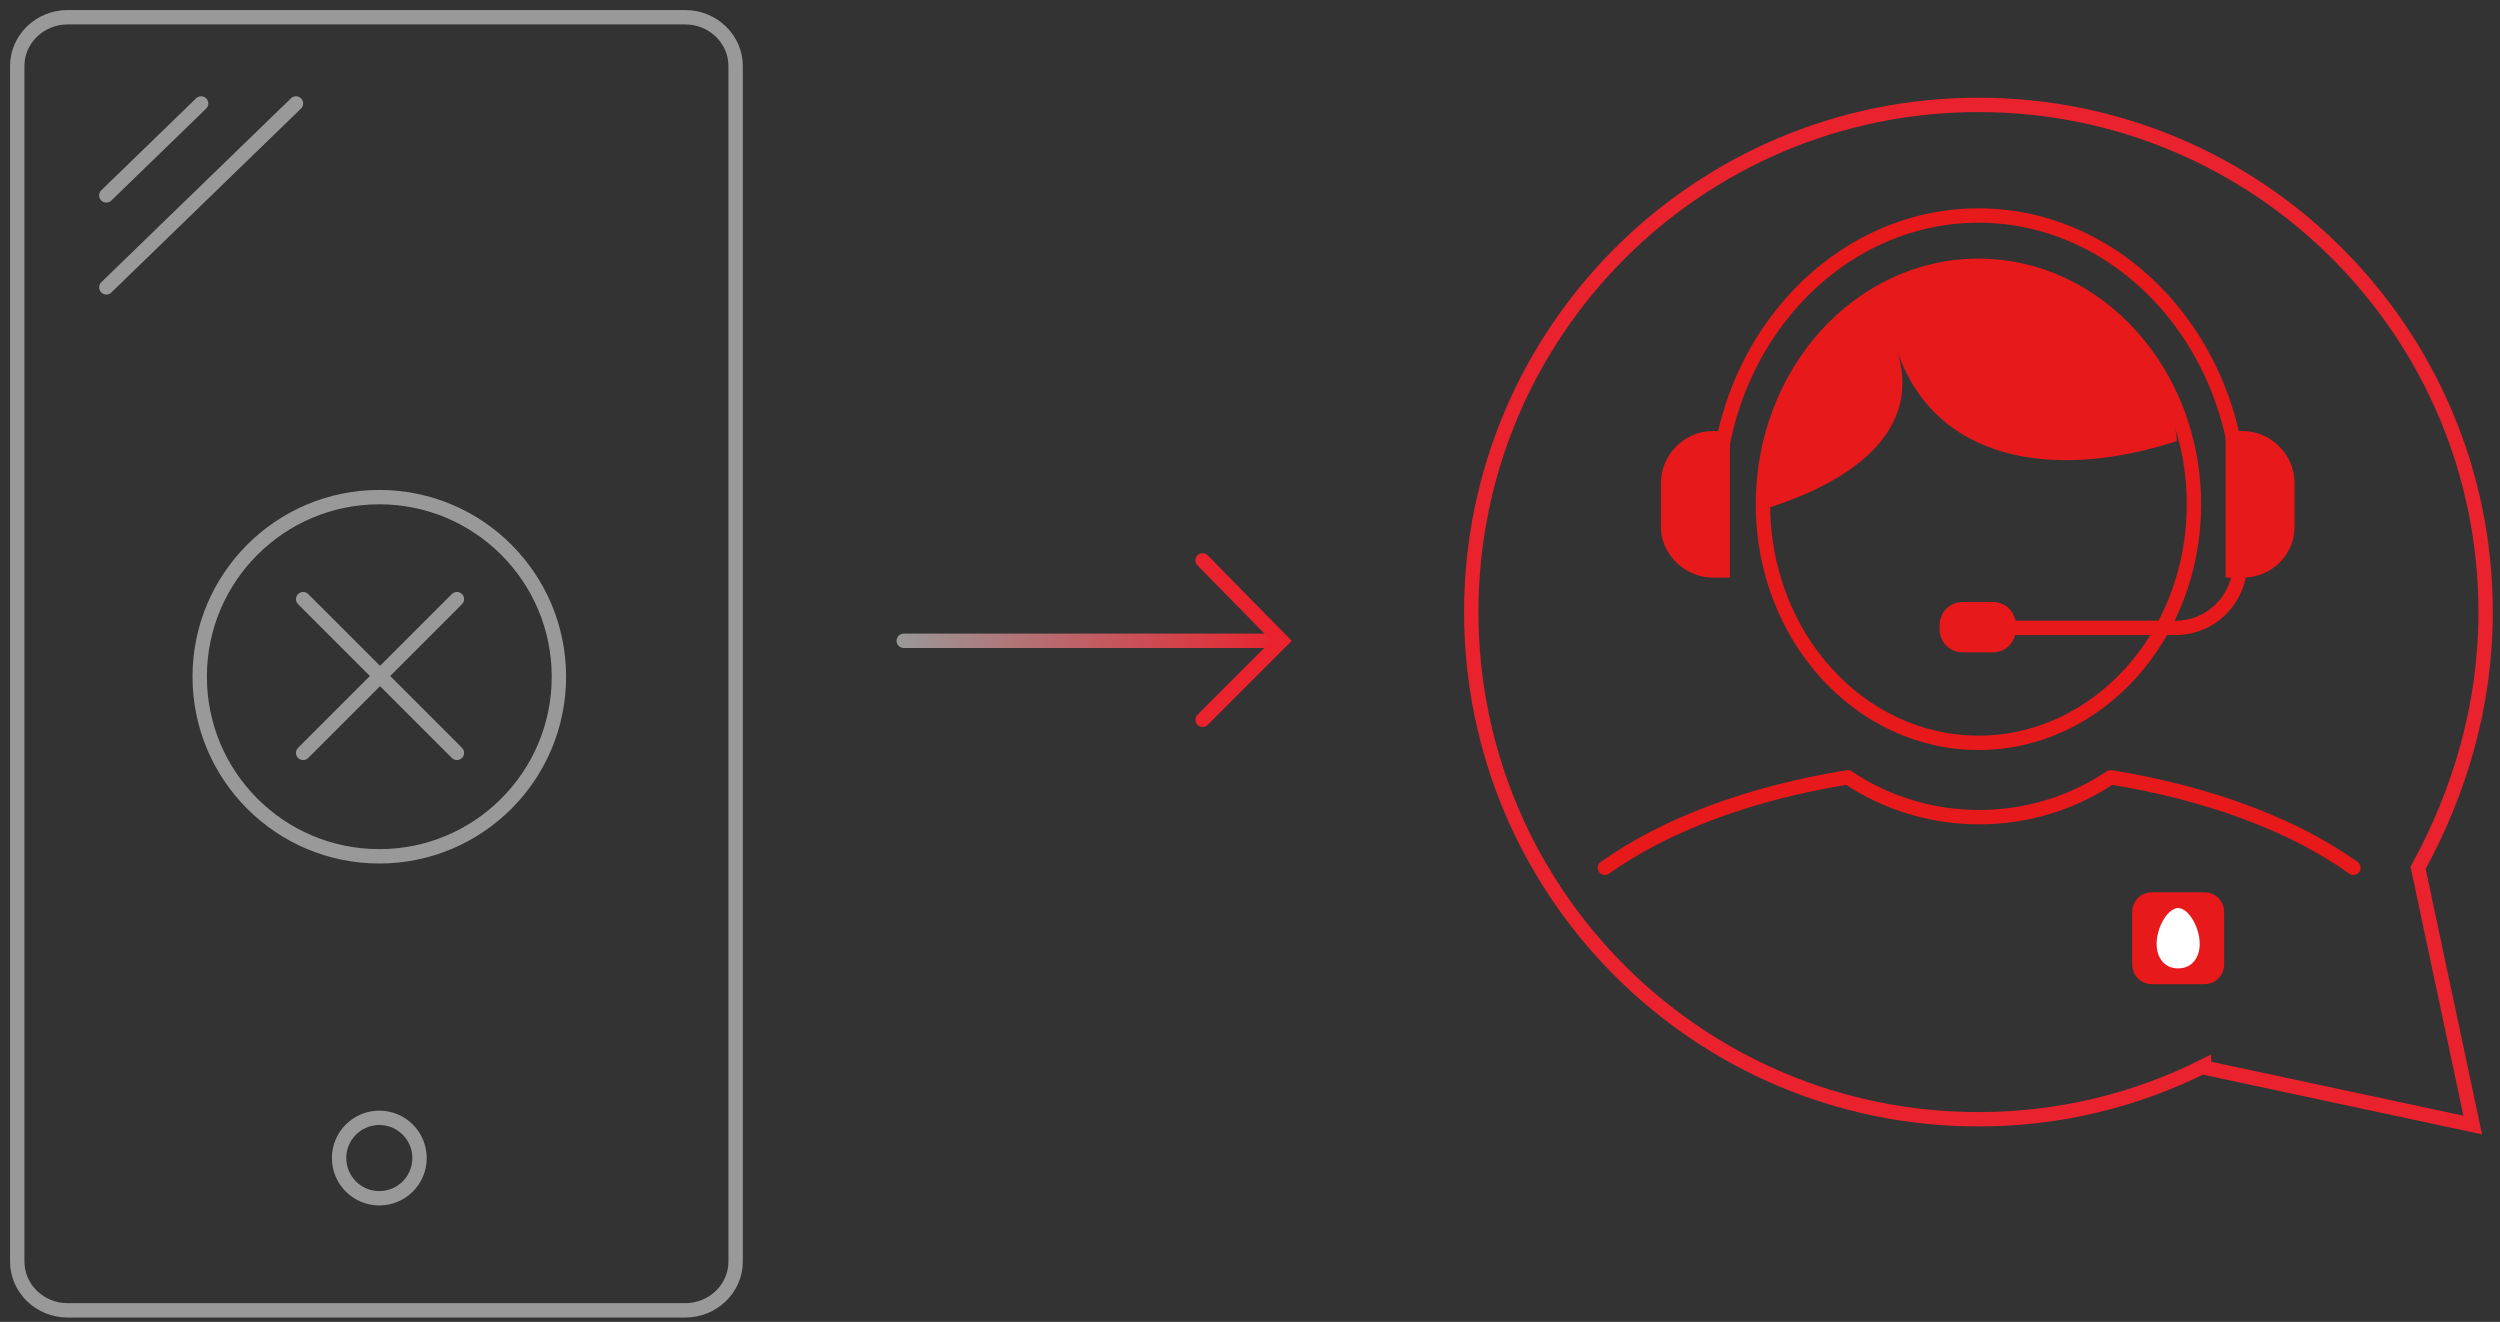 <svg version="1.1" id="Layer_1" xmlns="http://www.w3.org/2000/svg" xmlns:xlink="http://www.w3.org/1999/xlink" x="0px" y="0px" viewBox="0 0 174 92" enable-background="new 0 0 174 92" xml:space="preserve">
	<rect x="0" y="0" width="174" height="92" fill="#333333" stroke="none"/>
	<path fill="#E7191B" d="M153.4,68.5h-3.6c-0.8,0-1.4-0.6-1.4-1.4v-3.6c0-0.8,0.6-1.4,1.4-1.4h3.6c0.8,0,1.4,0.6,1.4,1.4v3.6 C154.8,67.9,154.2,68.5,153.4,68.5z"/>
	<ellipse fill="none" stroke="#E7191B" stroke-miterlimit="10" cx="137.7" cy="35.1" rx="15" ry="16.6"/>
	<path fill="none" stroke="#E7191B" stroke-miterlimit="10" d="M119.5,35.1c0-11.1,8.2-20.1,18.2-20.1s18.2,9,18.2,20.1"/>
	<path fill="#E7191B" d="M123.2,35.3c6.2-2,10.6-5.6,8.8-11l0,0c2.6,7.8,10.9,9.2,19.5,6.4c0,0-0.1-10.8-13.8-12.1 c0,0-12.2,0.1-15,13L123.2,35.3z"/>
	<path fill="none" stroke="#E7191B" stroke-linecap="round" stroke-linejoin="round" stroke-miterlimit="10" d="M111.7,60.4 c4.2-3,10.1-5.2,16.9-6.3l0,0c5.5,3.7,12.8,3.7,18.3,0l0,0c6.8,1.1,12.7,3.3,16.9,6.3"/>
	<path fill="#E7191B" d="M138.7,45.4h-2.1c-0.9,0-1.6-0.7-1.6-1.6v-0.3c0-0.9,0.7-1.6,1.6-1.6h2.1c0.9,0,1.6,0.7,1.6,1.6v0.3 C140.3,44.7,139.6,45.4,138.7,45.4z"/>
	<path fill="#E7191B" stroke="#E7191B" stroke-width="2" stroke-miterlimit="10" d="M156.1,39.2h-0.2v-8.2h0.2c1.4,0,2.6,1.2,2.6,2.6 v3.1C158.7,38,157.6,39.2,156.1,39.2z"/>
	<path fill="#E7191B" stroke="#E7191B" stroke-width="2" stroke-miterlimit="10" d="M119.2,39.2h0.2v-8.2h-0.2 c-1.4,0-2.6,1.2-2.6,2.6v3.1C116.6,38,117.8,39.2,119.2,39.2z"/>
	<path fill="none" stroke="#E7191B" stroke-miterlimit="10" d="M137.7,43.7h13.7c2.5,0,4.5-2,4.5-4.5v0"/>
	<path fill="#FFFFFF" d="M151.6,63.2c0.7,0,1.5,1.3,1.5,2.5c0,0.9-0.5,1.7-1.5,1.7c-1,0-1.5-0.8-1.5-1.7 C150.1,64.5,150.9,63.2,151.6,63.2"/>
	<path fill="none" stroke="#999999" stroke-linecap="round" stroke-miterlimit="10" d="M51.2,4.6v83.2c0,1.9-1.6,3.4-3.5,3.4h-43 c-1.9,0-3.5-1.5-3.5-3.4V4.6c0-1.9,1.6-3.4,3.5-3.4h43C49.6,1.2,51.2,2.7,51.2,4.6z"/>
	<line fill="none" stroke="#999999" stroke-linecap="round" stroke-miterlimit="10" x1="7.4" y1="13.6" x2="14" y2="7.2"/>
	<line fill="none" stroke="#999999" stroke-linecap="round" stroke-miterlimit="10" x1="7.4" y1="20" x2="20.6" y2="7.2"/>
	<ellipse fill="none" stroke="#999999" stroke-linecap="round" stroke-miterlimit="10" cx="26.4" cy="80.6" rx="2.8" ry="2.8"/>
	<circle fill="none" stroke="#999999" stroke-linecap="round" stroke-miterlimit="10" cx="26.4" cy="47.1" r="12.5"/>
	<line fill="none" stroke="#999999" stroke-linecap="round" stroke-miterlimit="10" x1="21.1" y1="41.7" x2="31.8" y2="52.4"/>
	<line fill="none" stroke="#999999" stroke-linecap="round" stroke-miterlimit="10" x1="21.1" y1="52.4" x2="31.8" y2="41.7"/>
	<linearGradient id="SVGID_1_" gradientUnits="userSpaceOnUse" x1="62.417" y1="44.572" x2="89.283" y2="44.572">
	<stop offset="0" style="stop-color:#999999"/>
	<stop offset="1" style="stop-color:#E9222D"/>
	</linearGradient>
	<line fill="none" stroke="url(#SVGID_1_)" stroke-linecap="round" stroke-miterlimit="10" x1="62.9" y1="44.6" x2="88.8" y2="44.6"/>
	<polyline fill="none" stroke="#E9222D" stroke-linecap="round" stroke-miterlimit="10" points="83.7,39 89.2,44.6 83.7,50.1 "/>
	<path fill="none" stroke="#E9222D" stroke-linecap="round" stroke-miterlimit="10" d="M173,42.6c0-19.5-15.8-35.3-35.3-35.3 c-19.5,0-35.3,15.8-35.3,35.3c0,19.5,15.8,35.3,35.3,35.3c5.6,0,10.9-1.3,15.7-3.7v0.1l18.7,4l-3.8-17.9 C171.2,55.1,173,49.1,173,42.6z"/>
</svg>